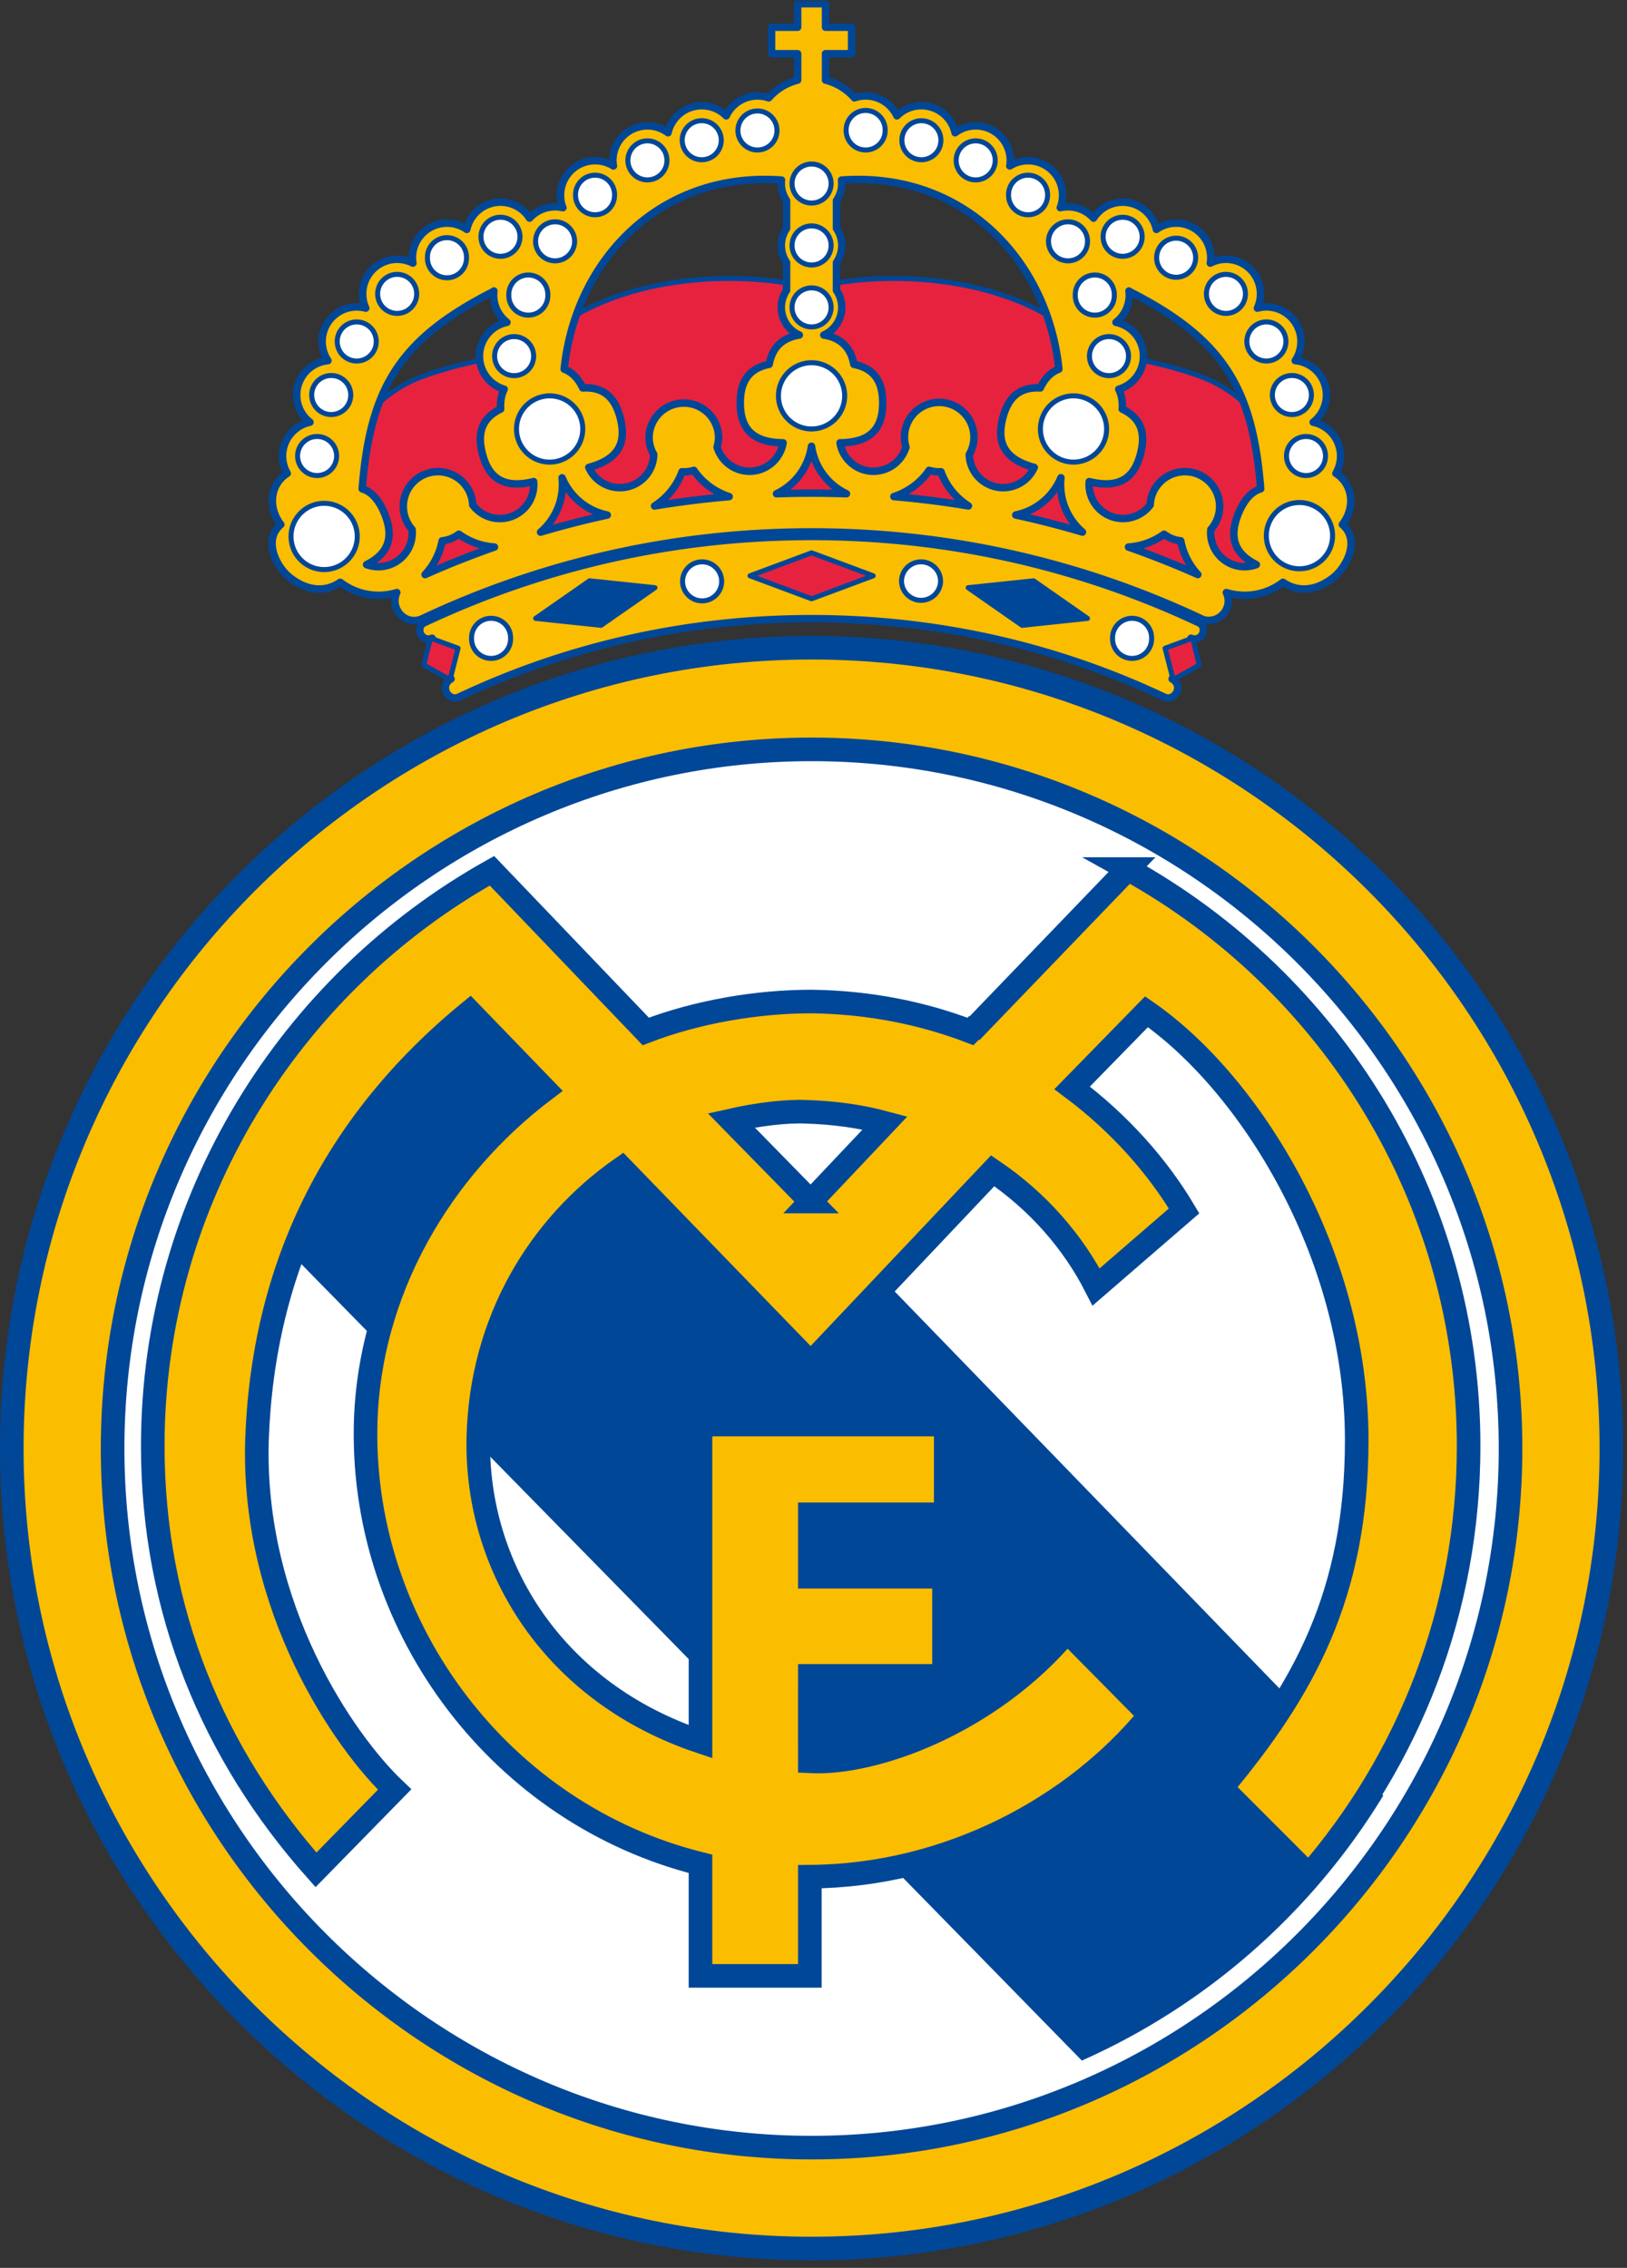 <svg xmlns="http://www.w3.org/2000/svg" width="216" height="301" fill="none"><rect width="100%" height="100%" fill="#333333" stroke="none"/><g clip-path="url(#a)"><path fill="#E7223F" d="M167.448 56.072s-2.408-3.892-7.707-5.977c-5.07-1.99-12.777-3.194-13.48-3.296.012-.057-.552-.564-5.559-3.942-9.614-6.484-23.761-6.927-32.963-4.652-9.197-2.275-23.343-1.832-32.958 4.652-5.007 3.378-5.57 3.885-5.564 3.942-.698.102-8.41 1.306-13.475 3.296-5.305 2.085-7.707 5.977-7.707 5.977l-2.047 8.657 1.42 11.485 9.279 2.199 27.538-7.232 23.514-2.719 23.52 2.72 27.538 7.23 9.279-2.198 1.413-11.485-2.041-8.657Z"/><path stroke="#004798" stroke-linejoin="round" stroke-width=".665" d="M167.448 56.072s-2.408-3.892-7.707-5.977c-5.07-1.99-12.777-3.194-13.48-3.296.012-.057-.552-.564-5.559-3.942-9.614-6.484-23.761-6.927-32.963-4.652-9.197-2.275-23.343-1.832-32.958 4.652-5.007 3.378-5.57 3.885-5.564 3.942-.698.102-8.41 1.306-13.475 3.296-5.305 2.085-7.707 5.977-7.707 5.977l-2.047 8.657 1.42 11.485 9.279 2.199 27.538-7.232 23.514-2.719 23.52 2.72 27.538 7.23 9.279-2.198 1.413-11.485-2.041-8.657Z"/><path fill="#FABD00" d="M159.171 82.665C143.542 75.301 126.163 71.2 107.739 71.2c-18.418 0-35.797 4.1-51.426 11.465-.57.267-.73.926-.463 1.496.266.564.938.811 1.508.545l2.517 5.413a1.31 1.31 0 0 0-.628 1.73c.31.653 1.008.983 1.66.678 14.23-6.718 30.055-10.413 46.832-10.413 16.782 0 32.608 3.695 46.837 10.413.653.305 1.35-.025 1.654-.678a1.296 1.296 0 0 0-.621-1.73l2.516-5.413c.564.266 1.242.02 1.509-.545.266-.57.107-1.23-.463-1.496Z"/><path stroke="#004798" stroke-linejoin="round" stroke-width=".989" d="M159.171 82.665C143.542 75.301 126.163 71.2 107.739 71.2c-18.418 0-35.797 4.1-51.426 11.465-.57.267-.73.926-.463 1.496.266.564.938.811 1.508.545l2.517 5.413a1.31 1.31 0 0 0-.628 1.73c.31.653 1.008.983 1.66.678 14.23-6.718 30.055-10.413 46.832-10.413 16.782 0 32.608 3.695 46.837 10.413.653.305 1.35-.025 1.654-.678a1.296 1.296 0 0 0-.621-1.73l2.516-5.413c.564.266 1.242.02 1.509-.545.266-.57.107-1.23-.463-1.496Z"/><path fill="#FABD00" d="M166.802 74.933a4.505 4.505 0 0 1-6.04-4.665 4.606 4.606 0 0 0-2.301-7.53 4.619 4.619 0 0 0-5.615 3.322 4.858 4.858 0 0 0-.133.951 4.507 4.507 0 0 1-8.094-3.1c4.399 1.097 6.097-.9 6.813-3.713.615-2.383.336-4.589-2.433-5.913.069-1.059-.102-1.92-.463-2.63a4.582 4.582 0 0 0-.368-8.88 4.568 4.568 0 0 0 1.769-3.613c0-.19-.019-.367-.038-.545l.019.044c12.492 6.32 16.415 12.835 17.461 26.214-1.496.457-2.44 1.927-3.049 3.511-.944 2.491-.83 4.9 2.472 6.547Zm-16.973-2.332a9.03 9.03 0 0 0 4.728-1.705 4.537 4.537 0 0 0 1.61.78c.203.044.399.082.596.108a9.05 9.05 0 0 0 2.275 4.468 127.645 127.645 0 0 0-9.209-3.65Zm-46.73-7.073a8.274 8.274 0 0 0 4.64-6.3 8.3 8.3 0 0 0 4.639 6.3c-1.534-.05-3.087-.082-4.639-.082-1.553 0-3.093.031-4.64.082Zm-37.444 7.073a123.682 123.682 0 0 0-9.21 3.657c1.167-1.261 1.965-2.833 2.27-4.474.202-.026.399-.064.602-.108a4.67 4.67 0 0 0 1.616-.78 8.989 8.989 0 0 0 4.722 1.705Zm-16.973 2.332c3.295-1.647 3.416-4.056 2.471-6.547-.602-1.584-1.559-3.054-3.054-3.51 1.045-13.38 4.969-19.896 17.467-26.215l.019-.044a5.018 5.018 0 0 0-.038.545c0 1.47.69 2.77 1.768 3.613a4.583 4.583 0 0 0-.367 8.88c-.355.71-.533 1.571-.463 2.63-2.77 1.324-3.048 3.53-2.434 5.913.716 2.814 2.415 4.81 6.807 3.714a4.5 4.5 0 0 1-8.087 3.1 4.61 4.61 0 1 0-8.05 3.258 4.505 4.505 0 0 1-6.04 4.663Zm25.954-11.522a8.315 8.315 0 0 0 5.995 4.944 122.553 122.553 0 0 0-8.86 2.269 8.31 8.31 0 0 0 2.865-7.213Zm22.17 2.497c-3.34.285-6.636.704-9.894 1.242 1.686-1.077 2.985-2.693 3.644-4.531.077 0 .153.006.235.006.463 0 .913-.07 1.344-.196 1.09 1.622 2.763 2.858 4.67 3.48Zm6.952-42.008a3.622 3.622 0 0 0-.031.463c0 .837.26 1.616.703 2.256v3.702a3.942 3.942 0 0 0-.703 2.256c0 .837.26 1.616.703 2.263v3.695a3.977 3.977 0 0 0-.703 2.262 4.01 4.01 0 0 0 2.395 3.664c-1.99.33-3.53 1.381-4.005 3.898-3.004.589-3.828 2.661-3.828 5.12 0 2.897 1.147 5.255 5.672 5.286a4.498 4.498 0 0 1-4.436 3.778 4.503 4.503 0 0 1-4.317-3.207c.127-.425.19-.862.19-1.319a4.61 4.61 0 0 0-4.607-4.614 4.615 4.615 0 0 0-4.614 4.614c0 .843.234 1.623.621 2.301a4.507 4.507 0 0 1-3.378 4.26 4.505 4.505 0 0 1-5.242-2.542c4.38-1.166 4.9-3.733 4.177-6.541-.615-2.383-1.92-4.183-4.988-4.012-.615-1.33-1.47-2.104-2.465-2.49 1.47-14.343 12.593-26.284 28.856-25.093Zm24.813 43.25a127.17 127.17 0 0 0-9.899-1.242c1.907-.62 3.581-1.857 4.683-3.48.419.128.869.197 1.331.197.083 0 .165-.006.241-.006.653 1.838 1.959 3.454 3.644 4.531Zm-16.82-26.353c0-.843-.254-1.616-.698-2.262V34.84a3.98 3.98 0 0 0 .698-2.263 3.93 3.93 0 0 0-.698-2.256v-3.702c.444-.64.698-1.42.698-2.256 0-.158-.007-.317-.032-.463 16.269-1.191 27.392 10.75 28.857 25.092-.989.387-1.838 1.16-2.466 2.491-3.061-.171-4.373 1.629-4.982 4.012-.728 2.808-.202 5.375 4.177 6.54a4.507 4.507 0 0 1-8.626-1.718 4.56 4.56 0 0 0 .621-2.3 4.61 4.61 0 1 0-9.221 0c0 .457.069.894.196 1.319a4.505 4.505 0 0 1-4.322 3.207c-2.231 0-4.082-1.635-4.431-3.778 4.526-.031 5.667-2.389 5.667-5.285 0-2.46-.818-4.532-3.829-5.121-.469-2.517-2.015-3.569-3.999-3.898a4.005 4.005 0 0 0 2.39-3.664Zm29.097 22.614a8.324 8.324 0 0 0 2.858 7.213 121.456 121.456 0 0 0-8.854-2.27 8.315 8.315 0 0 0 5.996-4.943Zm-84.82 18.71c15.718-7.41 33.191-11.523 51.711-11.523 18.525 0 36.082 4.139 51.793 11.548l-.164-.05a2.584 2.584 0 0 0 3.441-1.25 2.584 2.584 0 0 0 0-2.205c2.599.799 5.4.26 7.51-1.363 2.358 1.598 4.811.843 6.649-.589 1.939-1.515 3.587-5.102 1.236-7.073 1.813-2.364 1.35-5.4-.856-6.794.4-.672.621-1.458.621-2.301a4.588 4.588 0 0 0-3.638-4.487 4.555 4.555 0 0 0 1.769-3.606 4.592 4.592 0 0 0-4.152-4.564 4.587 4.587 0 0 0-3.821-7.13c-.412 0-.818.063-1.205.165a4.49 4.49 0 0 0 .412-1.895 4.582 4.582 0 0 0-6.661-4.088c.038-.228.063-.47.063-.716a4.591 4.591 0 0 0-7.212-3.759 4.6 4.6 0 0 0-4.487-3.606 4.575 4.575 0 0 0-3.854 2.11 4.567 4.567 0 0 0-4.43-1.381 4.584 4.584 0 0 0-4.272-6.243 4.55 4.55 0 0 0-2.427.703c.038-.24.063-.488.063-.735a4.59 4.59 0 0 0-4.582-4.588 4.505 4.505 0 0 0-2.738.918 4.593 4.593 0 0 0-7.726-2.25 4.587 4.587 0 0 0-5.641-2.389 7.565 7.565 0 0 0-3.01-2.085 7.441 7.441 0 0 0-.824-.273V7.124h3.46V3.613h-3.46V.494h-3.708v3.119h-3.461v3.51h3.461v3.5a7.082 7.082 0 0 0-.83.272 7.653 7.653 0 0 0-3.011 2.085 4.585 4.585 0 0 0-5.634 2.39 4.579 4.579 0 0 0-3.252-1.344 4.587 4.587 0 0 0-4.474 3.593 4.52 4.52 0 0 0-2.738-.918 4.591 4.591 0 0 0-4.589 4.588c0 .247.025.494.07.735a4.55 4.55 0 0 0-2.428-.703 4.589 4.589 0 0 0-4.278 6.243 4.268 4.268 0 0 0-1.033-.12 4.557 4.557 0 0 0-3.39 1.501 4.583 4.583 0 0 0-8.334 1.496 4.579 4.579 0 0 0-2.631-.824 4.585 4.585 0 0 0-4.582 4.582c0 .248.025.489.056.717a4.588 4.588 0 0 0-6.255 5.983 4.643 4.643 0 0 0-1.204-.165 4.586 4.586 0 0 0-4.583 4.589c0 .938.28 1.812.767 2.541a4.591 4.591 0 0 0-4.151 4.564c0 1.464.69 2.77 1.762 3.606a4.59 4.59 0 0 0-3.632 4.487c0 .843.222 1.629.615 2.3-2.2 1.395-2.668 4.43-.85 6.795-2.35 1.971-.703 5.558 1.237 7.073 1.838 1.433 4.29 2.187 6.648.59a8.324 8.324 0 0 0 7.51 1.362 2.583 2.583 0 0 0 0 2.206c.61 1.3 2.06 1.882 3.353 1.274Z"/><mask id="b" width="216" height="300" x="0" y="0" maskUnits="userSpaceOnUse" style="mask-type:luminance"><path fill="#fff" d="M0 0v299.994h215.484V0"/></mask><g mask="url(#b)"><path stroke="#004798" stroke-linejoin="round" stroke-width=".989" d="M56.034 82.127c15.712-7.409 33.192-11.529 51.711-11.529 18.526 0 36.082 4.145 51.794 11.548l-.165-.044a2.594 2.594 0 0 0 3.441-1.249 2.558 2.558 0 0 0-.006-2.205 8.34 8.34 0 0 0 7.517-1.363c2.358 1.597 4.804.837 6.642-.596 1.939-1.515 3.587-5.095 1.242-7.067 1.813-2.364 1.344-5.4-.855-6.794a4.56 4.56 0 0 0 .621-2.3 4.588 4.588 0 0 0-3.638-4.488 4.585 4.585 0 0 0-2.383-8.176 4.57 4.57 0 0 0 .76-2.541 4.584 4.584 0 0 0-5.786-4.424c.266-.57.412-1.217.412-1.895a4.582 4.582 0 0 0-4.583-4.589 4.54 4.54 0 0 0-2.079.507c.032-.234.058-.469.058-.716a4.588 4.588 0 0 0-4.589-4.589c-.983 0-1.883.31-2.624.83a4.593 4.593 0 0 0-4.481-3.612 4.578 4.578 0 0 0-3.86 2.117 4.555 4.555 0 0 0-3.391-1.502c-.354 0-.697.038-1.033.114a4.583 4.583 0 0 0-6.699-5.54c.038-.234.064-.481.064-.728a4.588 4.588 0 0 0-4.589-4.59 4.57 4.57 0 0 0-2.738.914 4.582 4.582 0 0 0-4.475-3.588 4.538 4.538 0 0 0-3.245 1.344 4.583 4.583 0 0 0-5.641-2.39 7.557 7.557 0 0 0-3.01-2.091 8.477 8.477 0 0 0-.83-.266V7.13h3.46V3.613h-3.46V.494h-3.702v3.119h-3.46V7.13h3.46v3.499a8.477 8.477 0 0 0-.83.266 7.509 7.509 0 0 0-3.01 2.092 4.583 4.583 0 0 0-5.641 2.39 4.548 4.548 0 0 0-3.245-1.345 4.589 4.589 0 0 0-4.481 3.588 4.551 4.551 0 0 0-2.732-.913 4.588 4.588 0 0 0-4.588 4.589c0 .247.025.494.07.729a4.592 4.592 0 0 0-7.022 3.891c-.001.583.113 1.134.316 1.648a4.668 4.668 0 0 0-1.04-.114 4.543 4.543 0 0 0-3.384 1.502 4.576 4.576 0 0 0-8.335 1.496 4.598 4.598 0 0 0-2.63-.83 4.592 4.592 0 0 0-4.588 4.588c0 .247.025.482.063.716a4.606 4.606 0 0 0-2.085-.507 4.582 4.582 0 0 0-4.583 4.589c0 .678.146 1.324.412 1.895a4.718 4.718 0 0 0-1.204-.159 4.586 4.586 0 0 0-4.588 4.583c0 .944.285 1.819.773 2.541a4.586 4.586 0 0 0-4.152 4.564c0 1.47.691 2.77 1.762 3.612a4.588 4.588 0 0 0-3.638 4.487c0 .843.228 1.623.621 2.301-2.199 1.394-2.668 4.43-.855 6.794-2.352 1.972-.697 5.552 1.242 7.067 1.838 1.433 4.29 2.193 6.649.596a8.32 8.32 0 0 0 7.51 1.363 2.539 2.539 0 0 0 0 2.205c.602 1.293 2.06 1.876 3.353 1.274Z"/></g><path stroke="#004798" stroke-linejoin="round" stroke-width=".989" d="M140.848 63.41a8.34 8.34 0 0 0 2.858 7.213 120.672 120.672 0 0 0-8.854-2.269 8.315 8.315 0 0 0 5.996-4.943ZM111.75 40.797c0-.836-.253-1.616-.697-2.256V34.84a3.95 3.95 0 0 0 .697-2.263c0-.837-.253-1.616-.697-2.256v-3.702a3.944 3.944 0 0 0 .666-2.719c16.269-1.191 27.392 10.756 28.856 25.092-.988.387-1.844 1.16-2.465 2.497-3.061-.177-4.373 1.623-4.982 4.006-.729 2.814-.202 5.38 4.177 6.54a4.51 4.51 0 0 1-5.248 2.548 4.514 4.514 0 0 1-3.378-4.265 4.542 4.542 0 0 0 .621-2.3 4.61 4.61 0 1 0-9.221 0c0 .462.069.9.196 1.318a4.51 4.51 0 0 1-4.322 3.213c-2.231 0-4.082-1.642-4.431-3.777 4.526-.032 5.666-2.39 5.666-5.293 0-2.459-.817-4.525-3.828-5.12-.469-2.51-2.015-3.569-3.999-3.892a4.013 4.013 0 0 0 2.389-3.67Z"/><path stroke="#004798" stroke-linejoin="round" stroke-width=".989" d="M128.571 67.15a127.17 127.17 0 0 0-9.899-1.242c1.907-.621 3.58-1.857 4.677-3.48a4.68 4.68 0 0 0 1.337.197c.083 0 .159-.007.241-.007.653 1.839 1.952 3.455 3.644 4.532ZM103.752 23.9a3.997 3.997 0 0 0 .672 2.719v3.701a3.997 3.997 0 0 0-.697 2.257c0 .843.26 1.622.697 2.263v3.7a4.013 4.013 0 0 0 1.692 5.926c-1.99.33-3.53 1.383-3.999 3.892-3.01.596-3.835 2.662-3.835 5.121 0 2.903 1.148 5.26 5.679 5.293-.355 2.135-2.205 3.777-4.443 3.777a4.508 4.508 0 0 1-4.316-3.213c.127-.419.197-.856.197-1.319a4.615 4.615 0 0 0-9.228 0c0 .843.234 1.63.62 2.301a4.5 4.5 0 0 1-8.619 1.718c4.38-1.16 4.906-3.727 4.183-6.541-.615-2.383-1.92-4.183-4.988-4.006-.62-1.337-1.477-2.11-2.465-2.497 1.464-14.336 12.587-26.283 28.85-25.092Z"/><path stroke="#004798" stroke-linejoin="round" stroke-width=".989" d="M96.8 65.914c-3.34.285-6.643.704-9.9 1.242 1.685-1.077 2.99-2.7 3.644-4.538.082 0 .158.007.234.007.47 0 .92-.063 1.344-.197 1.096 1.623 2.77 2.865 4.677 3.486ZM74.623 63.417a8.315 8.315 0 0 0 5.996 4.944 121.537 121.537 0 0 0-8.855 2.269 8.321 8.321 0 0 0 2.859-7.213ZM48.669 74.94c3.296-1.648 3.416-4.057 2.472-6.548-.609-1.584-1.56-3.054-3.055-3.51 1.046-13.38 4.969-19.896 17.467-26.215l.02-.044a5.021 5.021 0 0 0-.039.545c0 1.47.691 2.77 1.769 3.613a4.583 4.583 0 0 0-.368 8.88c-.361.71-.532 1.571-.469 2.63-2.763 1.324-3.042 3.53-2.427 5.913.716 2.814 2.414 4.81 6.806 3.714a4.5 4.5 0 0 1-8.087 3.1 4.616 4.616 0 0 0-5.755-4.272 4.612 4.612 0 0 0-3.314 5.615 4.512 4.512 0 0 0 1.02 1.914 4.505 4.505 0 0 1-6.04 4.664Z"/><path stroke="#004798" stroke-linejoin="round" stroke-width=".989" d="M65.642 72.607a120.966 120.966 0 0 0-9.209 3.657c1.166-1.261 1.965-2.833 2.269-4.48.203-.026.4-.058.602-.102a4.667 4.667 0 0 0 1.616-.78 9.064 9.064 0 0 0 4.722 1.705ZM103.093 65.534a8.31 8.31 0 0 0 4.639-6.306 8.313 8.313 0 0 0 4.64 6.306c-1.54-.057-3.087-.083-4.64-.083-1.553 0-3.099.026-4.639.083ZM149.816 72.607a9.082 9.082 0 0 0 4.728-1.705 4.585 4.585 0 0 0 1.61.78 6.6 6.6 0 0 0 .602.101 9.041 9.041 0 0 0 2.269 4.475 124.576 124.576 0 0 0-9.209-3.65Z"/><path stroke="#004798" stroke-linejoin="round" stroke-width=".989" d="M166.789 74.94a4.506 4.506 0 0 1-6.04-4.665 4.607 4.607 0 0 0-2.301-7.53 4.619 4.619 0 0 0-5.615 3.321c-.076.317-.12.634-.133.951a4.506 4.506 0 0 1-8.094-3.1c4.399 1.097 6.098-.9 6.814-3.713.614-2.383.336-4.589-2.434-5.913.07-1.059-.101-1.92-.463-2.63a4.582 4.582 0 0 0-.367-8.88 4.57 4.57 0 0 0 1.768-3.613c0-.19-.019-.367-.038-.545l.019.044c12.492 6.32 16.415 12.835 17.461 26.214-1.496.457-2.44 1.927-3.049 3.511-.944 2.491-.83 4.9 2.472 6.547Z"/><path fill="#fff" d="M103.15 17.321a2.586 2.586 0 0 1-2.592 2.586 2.586 2.586 0 0 1-2.592-2.586 2.591 2.591 0 1 1 5.184 0Z"/><path stroke="#004798" stroke-linejoin="round" stroke-width=".665" d="M103.15 17.321a2.586 2.586 0 0 1-2.592 2.586 2.586 2.586 0 0 1-2.592-2.586 2.591 2.591 0 1 1 5.184 0Z"/><path fill="#fff" d="M110.337 24.363a2.586 2.586 0 0 1-2.592 2.586 2.586 2.586 0 0 1-2.592-2.586 2.591 2.591 0 1 1 5.184 0Z"/><path stroke="#004798" stroke-linejoin="round" stroke-width=".665" d="M110.337 24.363a2.586 2.586 0 0 1-2.592 2.586 2.586 2.586 0 0 1-2.592-2.586 2.591 2.591 0 1 1 5.184 0Z"/><path fill="#fff" d="M110.337 32.577a2.591 2.591 0 1 1-5.184 0 2.591 2.591 0 1 1 5.184 0Z"/><path stroke="#004798" stroke-linejoin="round" stroke-width=".665" d="M110.337 32.577a2.591 2.591 0 1 1-5.184 0 2.591 2.591 0 1 1 5.184 0Z"/><path fill="#fff" d="M110.337 40.797a2.591 2.591 0 1 1-5.184 0 2.586 2.586 0 0 1 2.592-2.586 2.586 2.586 0 0 1 2.592 2.586Z"/><path stroke="#004798" stroke-linejoin="round" stroke-width=".665" d="M110.337 40.797a2.591 2.591 0 1 1-5.184 0 2.586 2.586 0 0 1 2.592-2.586 2.586 2.586 0 0 1 2.592 2.586Z"/><path fill="#fff" d="M95.754 18.614A2.586 2.586 0 0 1 93.16 21.2a2.59 2.59 0 1 1 2.592-2.586Z"/><path stroke="#004798" stroke-linejoin="round" stroke-width=".665" d="M95.754 18.614A2.586 2.586 0 0 1 93.16 21.2a2.59 2.59 0 1 1 2.592-2.586Z"/><path fill="#fff" d="M88.541 21.29a2.586 2.586 0 0 1-2.592 2.585 2.59 2.59 0 1 1 2.592-2.586Z"/><path stroke="#004798" stroke-linejoin="round" stroke-width=".665" d="M88.541 21.29a2.586 2.586 0 0 1-2.592 2.585 2.59 2.59 0 1 1 2.592-2.586Z"/><path fill="#fff" d="M81.588 25.916a2.585 2.585 0 0 1-2.586 2.586 2.586 2.586 0 0 1-2.592-2.586 2.59 2.59 0 1 1 5.178 0Z"/><path stroke="#004798" stroke-linejoin="round" stroke-width=".665" d="M81.588 25.916a2.585 2.585 0 0 1-2.586 2.586 2.586 2.586 0 0 1-2.592-2.586 2.59 2.59 0 1 1 5.178 0Z"/><path fill="#fff" d="M76.283 32.032a2.586 2.586 0 0 1-2.592 2.586 2.58 2.58 0 0 1-2.586-2.586 2.586 2.586 0 0 1 2.586-2.592 2.591 2.591 0 0 1 2.592 2.592Z"/><path stroke="#004798" stroke-linejoin="round" stroke-width=".665" d="M76.283 32.032a2.586 2.586 0 0 1-2.592 2.586 2.58 2.58 0 0 1-2.586-2.586 2.586 2.586 0 0 1 2.586-2.592 2.591 2.591 0 0 1 2.592 2.592Z"/><path fill="#fff" d="M69.033 31.423a2.59 2.59 0 1 1-5.18.005 2.59 2.59 0 0 1 5.18-.005Z"/><path stroke="#004798" stroke-linejoin="round" stroke-width=".665" d="M69.033 31.423a2.59 2.59 0 1 1-5.18.005 2.59 2.59 0 0 1 5.18-.005Z"/><path fill="#fff" d="M61.928 34.206a2.59 2.59 0 1 1-5.178 0 2.59 2.59 0 1 1 5.178 0Z"/><path stroke="#004798" stroke-linejoin="round" stroke-width=".665" d="M61.928 34.206a2.59 2.59 0 1 1-5.178 0 2.59 2.59 0 1 1 5.178 0Z"/><path fill="#fff" d="M55.318 39.004a2.59 2.59 0 1 1-5.18.004 2.59 2.59 0 0 1 5.18-.005Z"/><path stroke="#004798" stroke-linejoin="round" stroke-width=".665" d="M55.318 39.004a2.59 2.59 0 1 1-5.18.004 2.59 2.59 0 0 1 5.18-.005Z"/><path fill="#fff" d="M49.95 45.322a2.591 2.591 0 0 1-2.593 2.593 2.586 2.586 0 0 1-2.586-2.593 2.586 2.586 0 0 1 2.586-2.592 2.591 2.591 0 0 1 2.592 2.592Z"/><path stroke="#004798" stroke-linejoin="round" stroke-width=".665" d="M49.95 45.322a2.591 2.591 0 0 1-2.593 2.593 2.586 2.586 0 0 1-2.586-2.593 2.586 2.586 0 0 1 2.586-2.592 2.591 2.591 0 0 1 2.592 2.592Z"/><path fill="#fff" d="M46.565 52.427a2.591 2.591 0 1 1-5.185 0 2.586 2.586 0 0 1 2.593-2.586 2.586 2.586 0 0 1 2.592 2.586Z"/><path stroke="#004798" stroke-linejoin="round" stroke-width=".665" d="M46.565 52.427a2.591 2.591 0 1 1-5.185 0 2.586 2.586 0 0 1 2.593-2.586 2.586 2.586 0 0 1 2.592 2.586Z"/><path fill="#fff" d="M44.689 60.52a2.59 2.59 0 1 1-5.18.005 2.59 2.59 0 0 1 5.18-.004Z"/><path stroke="#004798" stroke-linejoin="round" stroke-width=".665" d="M44.689 60.52a2.59 2.59 0 1 1-5.18.005 2.59 2.59 0 0 1 5.18-.004Z"/><path fill="#fff" d="M95.804 77.158a2.591 2.591 0 1 1-5.184 0 2.586 2.586 0 0 1 2.592-2.586 2.586 2.586 0 0 1 2.592 2.586Z"/><path stroke="#004798" stroke-linejoin="round" stroke-width=".665" d="M95.804 77.158a2.591 2.591 0 1 1-5.184 0 2.586 2.586 0 0 1 2.592-2.586 2.586 2.586 0 0 1 2.592 2.586Z"/><path fill="#fff" d="M67.784 84.725a2.59 2.59 0 1 1-5.178 0 2.59 2.59 0 1 1 5.178 0Z"/><path stroke="#004798" stroke-linejoin="round" stroke-width=".665" d="M67.784 84.725a2.59 2.59 0 1 1-5.178 0 2.59 2.59 0 1 1 5.178 0Z"/><path fill="#fff" d="M72.728 39.162a2.59 2.59 0 1 1-5.178 0 2.59 2.59 0 1 1 5.178 0Z"/><path stroke="#004798" stroke-linejoin="round" stroke-width=".665" d="M72.728 39.162a2.59 2.59 0 1 1-5.178 0 2.59 2.59 0 1 1 5.178 0Z"/><path fill="#fff" d="M70.846 47.268a2.586 2.586 0 0 1-2.593 2.586 2.58 2.58 0 0 1-2.586-2.586 2.586 2.586 0 0 1 2.586-2.592 2.591 2.591 0 0 1 2.593 2.592Z"/><path stroke="#004798" stroke-linejoin="round" stroke-width=".665" d="M70.846 47.268a2.586 2.586 0 0 1-2.593 2.586 2.58 2.58 0 0 1-2.586-2.586 2.586 2.586 0 0 1 2.586-2.592 2.591 2.591 0 0 1 2.593 2.592Z"/><path fill="#fff" d="M112.137 52.541a4.395 4.395 0 1 1-8.79-.006 4.395 4.395 0 0 1 8.79.006Z"/><path stroke="#004798" stroke-linejoin="round" stroke-width=".665" d="M112.137 52.541a4.395 4.395 0 1 1-8.79-.006 4.395 4.395 0 0 1 8.79.006Z"/><path fill="#fff" d="M77.228 55.844a4.396 4.396 0 0 1-8.518 2.186 4.393 4.393 0 0 1 3.169-5.349 4.39 4.39 0 0 1 5.349 3.163Z"/><path stroke="#004798" stroke-linejoin="round" stroke-width=".665" d="M77.228 55.844a4.396 4.396 0 0 1-8.518 2.186 4.393 4.393 0 0 1 3.169-5.349 4.39 4.39 0 0 1 5.349 3.163Z"/><path fill="#fff" d="M46.825 68.976a4.396 4.396 0 1 1-7.7 4.237 4.396 4.396 0 0 1 7.7-4.237Z"/><path stroke="#004798" stroke-linejoin="round" stroke-width=".665" d="M46.825 68.976a4.396 4.396 0 1 1-7.7 4.237 4.396 4.396 0 0 1 7.7-4.237Z"/><path fill="#fff" d="M112.334 17.321a2.584 2.584 0 0 0 2.585 2.586 2.582 2.582 0 0 0 2.593-2.586 2.59 2.59 0 1 0-5.178 0Z"/><path stroke="#004798" stroke-linejoin="round" stroke-width=".665" d="M112.334 17.321a2.584 2.584 0 0 0 2.585 2.586 2.582 2.582 0 0 0 2.593-2.586 2.59 2.59 0 1 0-5.178 0Z"/><path fill="#fff" d="M119.736 18.614a2.58 2.58 0 0 0 2.586 2.586 2.585 2.585 0 0 0 2.592-2.586 2.59 2.59 0 0 0-2.592-2.592 2.586 2.586 0 0 0-2.586 2.592Z"/><path stroke="#004798" stroke-linejoin="round" stroke-width=".665" d="M119.736 18.614a2.58 2.58 0 0 0 2.586 2.586 2.585 2.585 0 0 0 2.592-2.586 2.59 2.59 0 0 0-2.592-2.592 2.586 2.586 0 0 0-2.586 2.592Z"/><path fill="#fff" d="M126.943 21.29a2.58 2.58 0 0 0 2.586 2.585 2.582 2.582 0 0 0 2.592-2.586 2.587 2.587 0 0 0-2.592-2.592 2.586 2.586 0 0 0-2.586 2.592Z"/><path stroke="#004798" stroke-linejoin="round" stroke-width=".665" d="M126.943 21.29a2.58 2.58 0 0 0 2.586 2.585 2.582 2.582 0 0 0 2.592-2.586 2.587 2.587 0 0 0-2.592-2.592 2.586 2.586 0 0 0-2.586 2.592Z"/><path fill="#fff" d="M133.895 25.916a2.585 2.585 0 0 0 2.586 2.586 2.581 2.581 0 0 0 2.592-2.586 2.59 2.59 0 1 0-5.178 0Z"/><path stroke="#004798" stroke-linejoin="round" stroke-width=".665" d="M133.895 25.916a2.585 2.585 0 0 0 2.586 2.586 2.581 2.581 0 0 0 2.592-2.586 2.59 2.59 0 1 0-5.178 0Z"/><path fill="#fff" d="M139.2 32.032a2.586 2.586 0 0 0 2.592 2.586 2.58 2.58 0 0 0 2.586-2.586 2.586 2.586 0 0 0-2.586-2.592 2.591 2.591 0 0 0-2.592 2.592Z"/><path stroke="#004798" stroke-linejoin="round" stroke-width=".665" d="M139.2 32.032a2.586 2.586 0 0 0 2.592 2.586 2.58 2.58 0 0 0 2.586-2.586 2.586 2.586 0 0 0-2.586-2.592 2.591 2.591 0 0 0-2.592 2.592Z"/><path fill="#fff" d="M146.451 31.423a2.591 2.591 0 0 0 2.592 2.593 2.586 2.586 0 0 0 2.586-2.593 2.58 2.58 0 0 0-2.586-2.585 2.586 2.586 0 0 0-2.592 2.585Z"/><path stroke="#004798" stroke-linejoin="round" stroke-width=".665" d="M146.451 31.423a2.591 2.591 0 0 0 2.592 2.593 2.586 2.586 0 0 0 2.586-2.593 2.58 2.58 0 0 0-2.586-2.585 2.586 2.586 0 0 0-2.592 2.585Z"/><path fill="#fff" d="M153.556 34.206a2.585 2.585 0 0 0 2.585 2.592 2.592 2.592 0 1 0 0-5.185 2.585 2.585 0 0 0-2.585 2.593Z"/><path stroke="#004798" stroke-linejoin="round" stroke-width=".665" d="M153.556 34.206a2.585 2.585 0 0 0 2.585 2.592 2.592 2.592 0 1 0 0-5.185 2.585 2.585 0 0 0-2.585 2.593Z"/><path fill="#fff" d="M160.166 39.004a2.591 2.591 0 0 0 2.592 2.592 2.586 2.586 0 0 0 2.586-2.592 2.58 2.58 0 0 0-2.586-2.586 2.586 2.586 0 0 0-2.592 2.586Z"/><path stroke="#004798" stroke-linejoin="round" stroke-width=".665" d="M160.166 39.004a2.591 2.591 0 0 0 2.592 2.592 2.586 2.586 0 0 0 2.586-2.592 2.58 2.58 0 0 0-2.586-2.586 2.586 2.586 0 0 0-2.592 2.586Z"/><path fill="#fff" d="M165.534 45.322a2.592 2.592 0 1 0 5.185 0 2.592 2.592 0 1 0-5.185 0Z"/><path stroke="#004798" stroke-linejoin="round" stroke-width=".665" d="M165.534 45.322a2.592 2.592 0 1 0 5.185 0 2.592 2.592 0 1 0-5.185 0Z"/><path fill="#fff" d="M168.919 52.427a2.591 2.591 0 1 0 5.184 0 2.586 2.586 0 0 0-2.592-2.586 2.586 2.586 0 0 0-2.592 2.586Z"/><path stroke="#004798" stroke-linejoin="round" stroke-width=".665" d="M168.919 52.427a2.591 2.591 0 1 0 5.184 0 2.586 2.586 0 0 0-2.592-2.586 2.586 2.586 0 0 0-2.592 2.586Z"/><path fill="#fff" d="M170.795 60.52a2.593 2.593 0 0 0 2.598 2.593c1.426 0 2.58-1.16 2.58-2.592a2.58 2.58 0 0 0-2.58-2.586 2.587 2.587 0 0 0-2.598 2.586Z"/><path stroke="#004798" stroke-linejoin="round" stroke-width=".665" d="M170.795 60.52a2.593 2.593 0 0 0 2.598 2.593c1.426 0 2.58-1.16 2.58-2.592a2.58 2.58 0 0 0-2.58-2.586 2.587 2.587 0 0 0-2.598 2.586Z"/><path fill="#fff" d="M142.756 39.162a2.59 2.59 0 1 0 5.178 0 2.59 2.59 0 1 0-5.178 0Z"/><path stroke="#004798" stroke-linejoin="round" stroke-width=".665" d="M142.756 39.162a2.59 2.59 0 1 0 5.178 0 2.59 2.59 0 1 0-5.178 0Z"/><path fill="#fff" d="M144.638 47.268a2.586 2.586 0 0 0 2.592 2.586 2.585 2.585 0 0 0 2.592-2.586 2.591 2.591 0 1 0-5.184 0Z"/><path stroke="#004798" stroke-linejoin="round" stroke-width=".665" d="M144.638 47.268a2.586 2.586 0 0 0 2.592 2.586 2.585 2.585 0 0 0 2.592-2.586 2.591 2.591 0 1 0-5.184 0Z"/><path fill="#fff" d="M138.262 55.844a4.392 4.392 0 0 0 3.163 5.349 4.393 4.393 0 1 0 2.186-8.512 4.384 4.384 0 0 0-5.349 3.163Z"/><path stroke="#004798" stroke-linejoin="round" stroke-width=".665" d="M138.262 55.844a4.392 4.392 0 0 0 3.163 5.349 4.393 4.393 0 1 0 2.186-8.512 4.384 4.384 0 0 0-5.349 3.163Z"/><path fill="#fff" d="M168.665 68.976a4.397 4.397 0 0 0 1.724 5.97 4.403 4.403 0 0 0 5.977-1.73 4.392 4.392 0 0 0-1.73-5.97 4.39 4.39 0 0 0-5.971 1.73Z"/><path stroke="#004798" stroke-linejoin="round" stroke-width=".665" d="M168.665 68.976a4.397 4.397 0 0 0 1.724 5.97 4.403 4.403 0 0 0 5.977-1.73 4.392 4.392 0 0 0-1.73-5.97 4.39 4.39 0 0 0-5.971 1.73Z"/><path fill="#E7223F" d="m107.745 79.471 8.182-3.048-8.182-3.049-8.176 3.049 8.176 3.048Z"/><path stroke="#004798" stroke-linejoin="round" stroke-width=".665" d="m107.745 79.471 8.182-3.048-8.182-3.049-8.176 3.049 8.176 3.048Z"/><path fill="#004798" d="m79.795 82.995 7.155-4.994-8.676-.913-7.162 4.988 8.683.92Z"/><path stroke="#004798" stroke-linejoin="round" stroke-width=".665" d="m79.795 82.995 7.155-4.994-8.676-.913-7.162 4.988 8.683.92Z"/><path fill="#E7223F" d="m59.748 90.208 1.065-4.17-3.67-1.35-.875 3.58 3.48 1.94Z"/><path stroke="#004798" stroke-linejoin="round" stroke-width=".665" d="m59.748 90.208 1.065-4.17-3.67-1.35-.875 3.58 3.48 1.94Z"/><path fill="#fff" d="M119.686 77.158a2.593 2.593 0 0 0 5.184 0 2.587 2.587 0 0 0-2.598-2.586 2.585 2.585 0 0 0-2.586 2.586Z"/><path stroke="#004798" stroke-linejoin="round" stroke-width=".665" d="M119.686 77.158a2.593 2.593 0 0 0 5.184 0 2.587 2.587 0 0 0-2.598-2.586 2.585 2.585 0 0 0-2.586 2.586Z"/><path fill="#fff" d="M147.706 84.725a2.59 2.59 0 1 0 5.178 0 2.59 2.59 0 1 0-5.178 0Z"/><path stroke="#004798" stroke-linejoin="round" stroke-width=".665" d="M147.706 84.725a2.59 2.59 0 1 0 5.178 0 2.59 2.59 0 1 0-5.178 0Z"/><path fill="#004798" d="m135.695 82.995-7.162-4.994 8.683-.913 7.156 4.988-8.677.92Z"/><path stroke="#004798" stroke-linejoin="round" stroke-width=".665" d="m135.695 82.995-7.162-4.994 8.683-.913 7.156 4.988-8.677.92Z"/><path fill="#E7223F" d="m155.742 90.208-1.065-4.17 3.67-1.35.868 3.58-3.473 1.94Z"/><path stroke="#004798" stroke-linejoin="round" stroke-width=".665" d="m155.742 90.208-1.065-4.17 3.67-1.35.868 3.58-3.473 1.94Z"/><path fill="#FABD00" d="M107.745 85.968c58.537 0 106.179 47.756 106.179 106.287 0 58.423-47.642 106.179-106.179 106.179S1.565 250.678 1.565 192.255c0-58.531 47.643-106.287 106.18-106.287Z"/><path stroke="#004798" stroke-width="3.131" d="M107.745 85.968c58.537 0 106.179 47.756 106.179 106.287 0 58.423-47.642 106.179-106.179 106.179S1.565 250.678 1.565 192.255c0-58.531 47.643-106.287 106.18-106.287Z"/><path fill="#fff" d="M107.745 99.461c51.046 0 92.794 41.634 92.794 92.788 0 51.052-41.748 92.793-92.794 92.793s-92.794-41.741-92.794-92.793c0-51.154 41.748-92.788 92.794-92.788Z"/><path stroke="#004798" stroke-width="3.131" d="M107.745 99.461c51.046 0 92.794 41.634 92.794 92.788 0 51.052-41.748 92.793-92.794 92.793s-92.794-41.741-92.794-92.793c0-51.154 41.748-92.788 92.794-92.788Z"/><path fill="#004798" d="M27.221 154.741c39.397 40.176 77.038 78.489 116.403 118.747 16.643-7.39 30.619-19.749 40.018-35.175L63.982 114.888a89.515 89.515 0 0 0-36.76 39.853Z"/><path fill="#FABD00" d="m107.625 159.475-.336-.228-10.217-10.546c3.524-.799 7.377-1.249 9.874-1.135h.343c3.511.108 6.921.678 10.204 1.477l-9.868 10.432Zm42.083-44.125-20.3 21.099h-.12l-.45.457c-6.237-2.39-13.272-3.866-21.099-3.974h-.45c-7.15 0-14.977 1.356-21.556 3.974l-20.42-21.327c-26.772 14.97-45.032 43.668-45.032 76.34 0 21.891 8.056 40.95 21.663 56.262l10.44-10.667c-6.694-6.35-18.945-24.046-18.267-46.393.799-22.798 10.097-41.97 28.248-56.833l9.983 10.325c-13.843 10.438-23.596 26.771-23.825 45.037-.336 26.658 18.038 51.16 44.474 57.732v14.869h14.513v-13.164c18.381-.114 35.163-9.183 45.152-21.435l-11.003-11.123c-10.096 12.03-25.408 17.702-34.149 17.246V222.43h17.81v-13.158h-17.81v-8.277h18.038V189.08H92.997v42.084c-19.4-6.465-29.84-23.026-29.497-40.265.342-15.655 8.163-28.248 19.058-35.848l24.731 25.523.336.342 24.166-25.529c6.009 4.088 10.661 9.418 13.722 15.427l11.687-10.09c-3.518-5.901-8.512-11.573-14.863-16.333l9.869-10.103c13.614 9.418 27.912 31.994 27.912 56.833 0 20.534-7.042 33.128-17.93 46.171l11.567 11.573c13.278-15.318 21.213-35.169 21.213-56.946 0-32.9-18.26-61.598-45.26-76.569Z"/><path stroke="#004798" stroke-width="3.131" d="m149.715 115.344-20.307 21.099h-.114l-.456.456c-6.237-2.383-13.266-3.866-21.093-3.973-7.263 0-15.205 1.356-22.012 3.973l-20.42-21.327c-26.766 14.971-45.032 43.669-45.032 76.341 0 21.897 8.056 40.949 21.67 56.262l10.438-10.661c-6.692-6.35-18.95-24.052-18.272-46.393.799-22.804 10.103-41.977 28.255-56.839l9.982 10.324c-13.842 10.439-23.596 26.772-23.824 45.038-.343 26.657 18.037 51.16 44.467 57.732v14.869h14.52v-13.164c18.38-.114 35.163-9.184 45.145-21.435l-10.996-11.123c-10.103 12.029-25.415 17.702-34.149 17.252V222.43h17.809v-13.158h-17.809v-8.283h18.038v-11.916H92.997v42.091c-19.394-6.471-29.833-23.032-29.497-40.272.342-15.654 8.17-28.248 19.058-35.847l25.073 25.865 24.16-25.523c6.009 4.082 10.661 9.412 13.728 15.427l11.681-10.097c-3.518-5.894-8.506-11.573-14.863-16.332l9.875-10.103c13.614 9.418 27.906 31.994 27.906 56.839 0 20.528-7.035 33.122-17.924 46.165l11.567 11.573c13.278-15.319 21.213-35.169 21.213-56.946 0-32.894-18.26-61.592-45.259-76.569Z"/><path stroke="#004798" stroke-width="3.131" d="m107.631 159.469-10.553-10.775c3.524-.798 7.378-1.248 9.875-1.134 3.631.108 7.149.564 10.546 1.477l-9.868 10.432Z"/></g><defs><clipPath id="a"><path fill="#fff" d="M0 0h215.49v300.071H0z"/></clipPath></defs></svg>